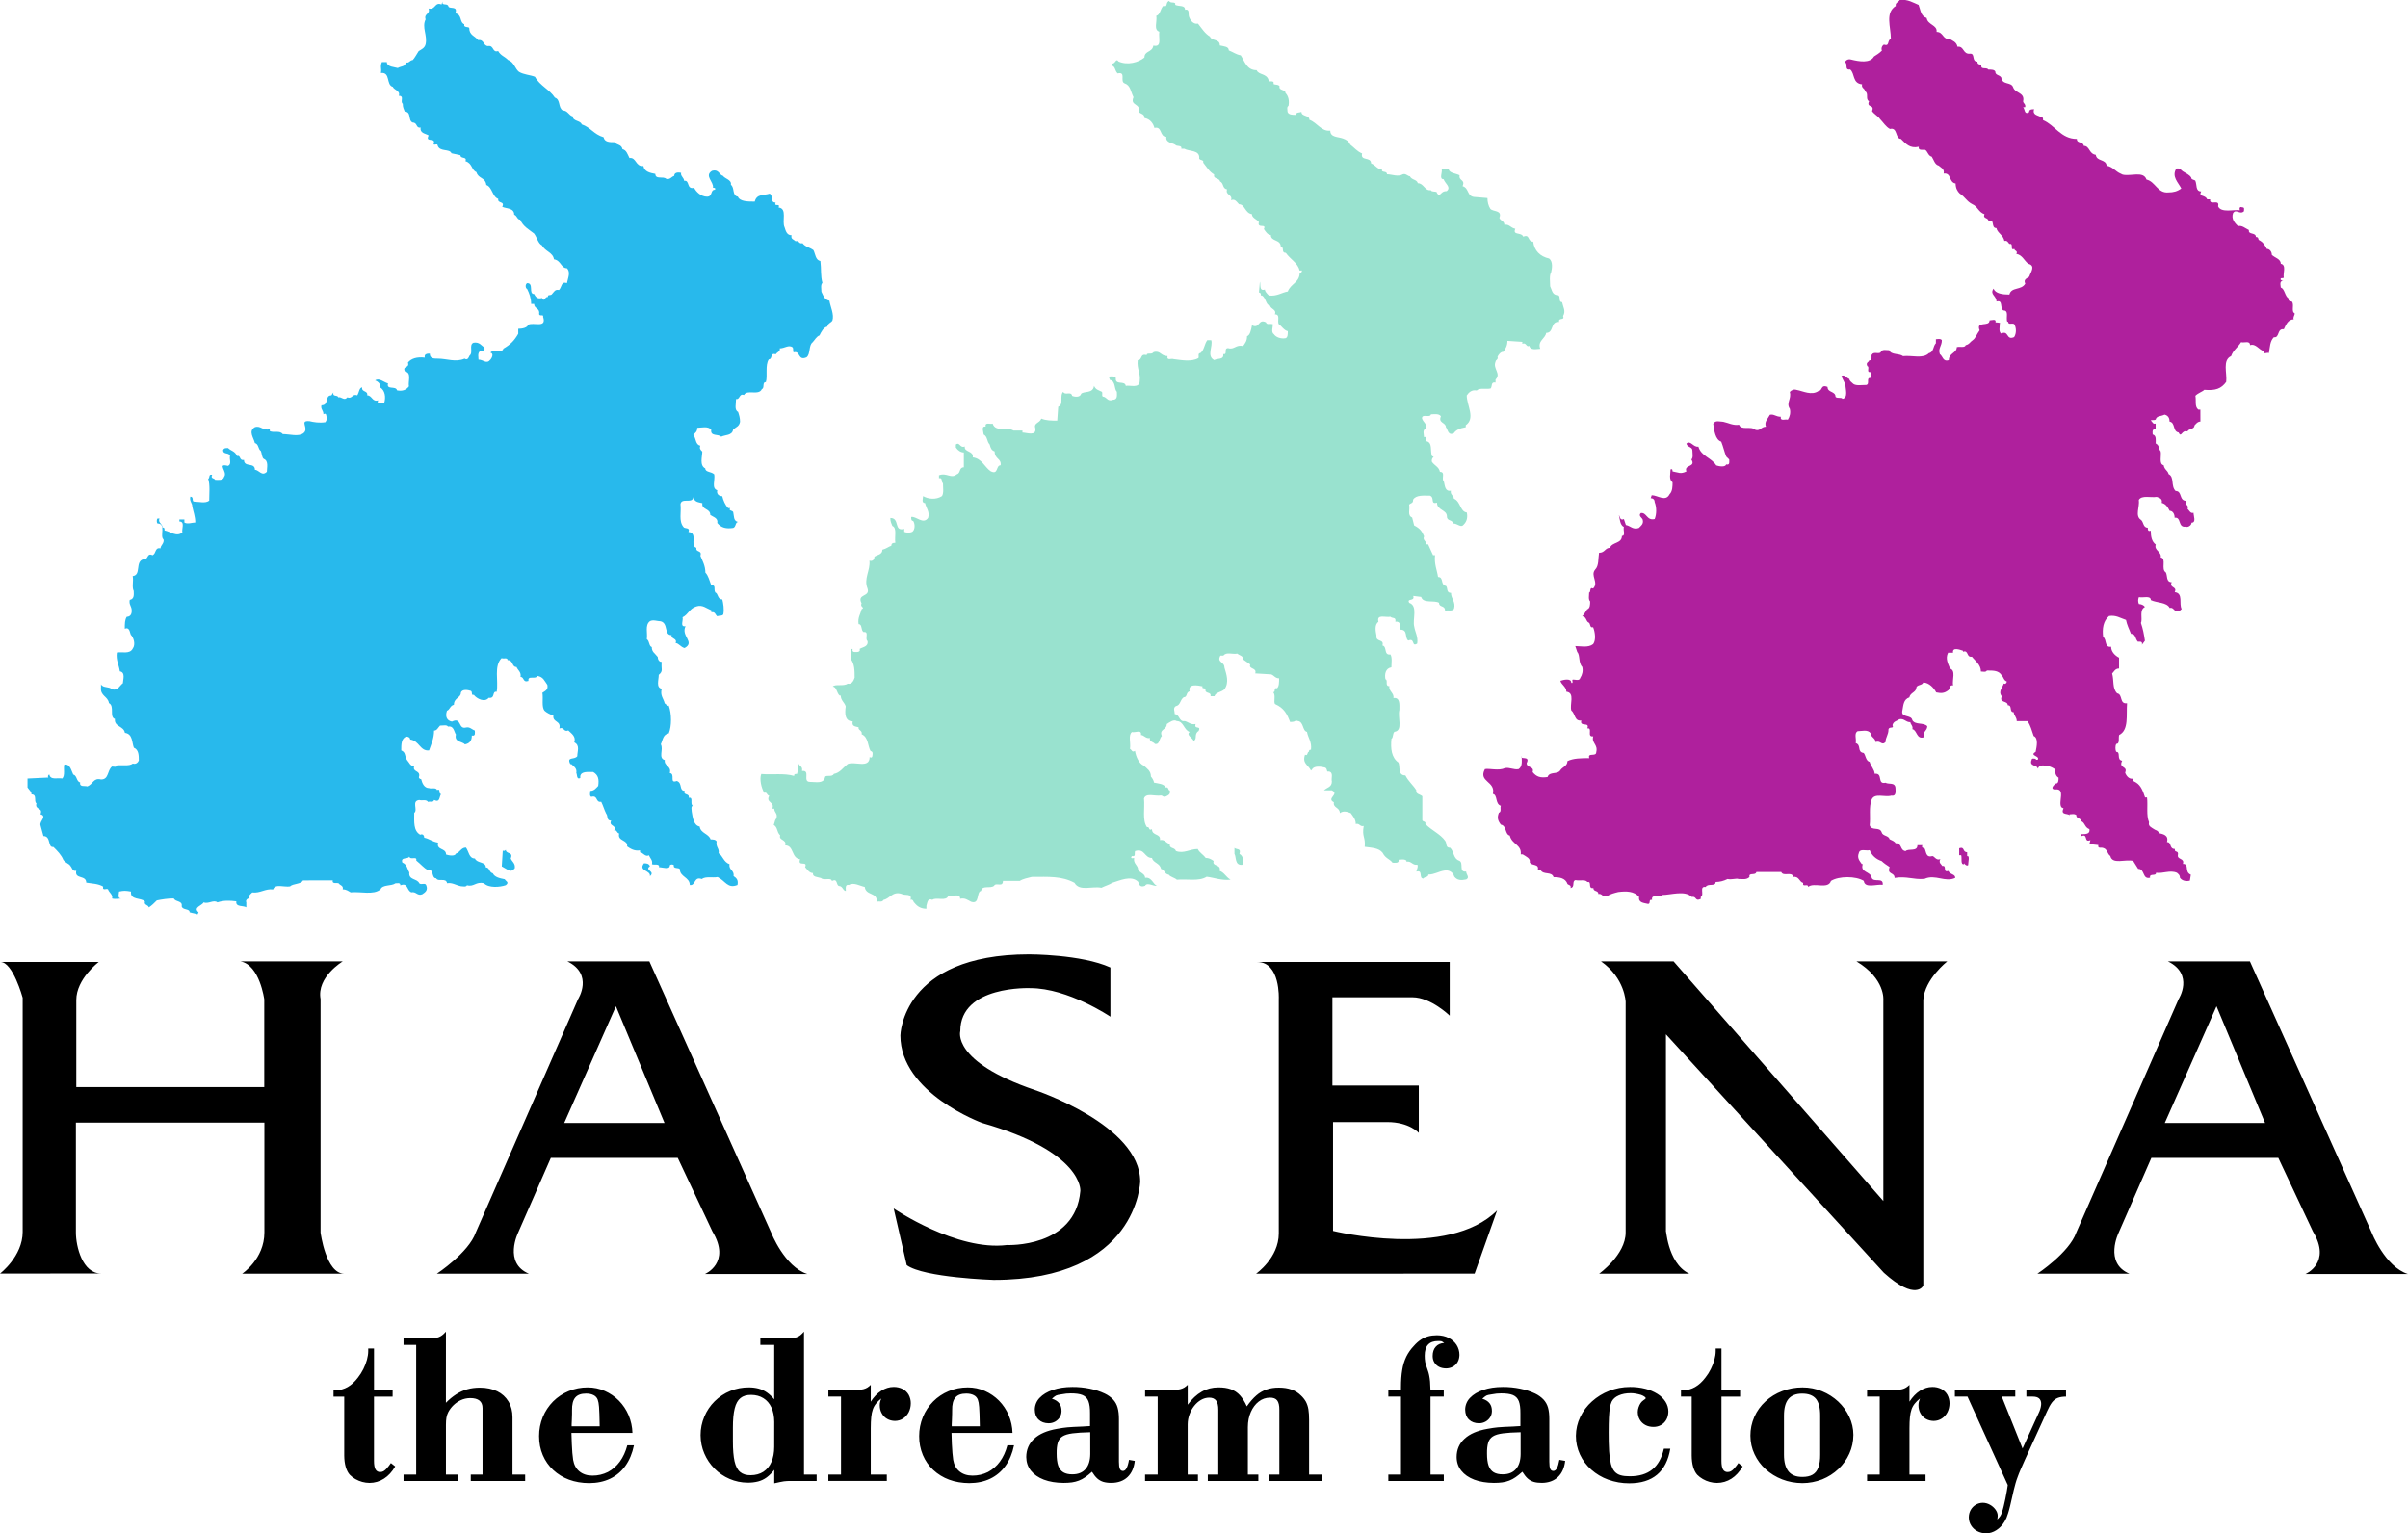 <?xml version="1.0" encoding="UTF-8"?>
<svg xmlns="http://www.w3.org/2000/svg" xmlns:xlink="http://www.w3.org/1999/xlink" fill="none" height="100" viewBox="0 0 157 100" width="157">
  <clipPath id="a">
    <path d="m0 0h157v100h-157z"></path>
  </clipPath>
  <g clip-path="url(#a)">
    <path d="m25.6 90.664h-1.215v-2.718h-.377v.168c0 .174-.029.362-.084.567-.058.208-.136.41-.233.603-.101.203-.219.388-.354.559-.205.272-.428.475-.669.615-.243.137-.494.207-.754.207h-.168v.418h.698v3.844c.002.282.034.53.098.748.065.217.154.386.265.508.104.106.226.198.363.278.14.079.289.142.447.186.156.041.315.065.476.065.334 0.0.661-.096.941-.277.284-.181.528-.446.734-.798l-.281-.222c-.083.124-.175.243-.274.355-.06.072-.133.133-.214.181-.065.033-.136.05-.209.05-.063.004-.126-.01-.18-.041-.055-.031-.099-.077-.128-.133-.065-.116-.098-.301-.098-.551v-4.193h1.214zm3.475-3.82c-.089.099-.169.176-.246.236-.077.058-.161.104-.251.135-.11.033-.223.054-.338.062-.168.011-.336.016-.505.015h-1.424v.417h.824v8.458h-.824v.418h3.532v-.418h-.768v-3.246c0-.184.01-.341.033-.471.024-.131.063-.251.121-.358.177-.331.452-.598.788-.764.198-.097.415-.147.635-.149.273 0 .474.055.609.164.135.11.2.275.2.491v4.333h-.767v.418h3.546v-.418h-.825v-3.734c0-.398-.088-.741-.261-1.028-.173-.289-.428-.522-.732-.669-.317-.157-.693-.237-1.13-.239-.29 0-.563.034-.816.104-.257.072-.501.182-.725.326-.247.159-.474.347-.678.558zm11.825 7.415c-.11.415-.273.769-.488 1.064-.204.282-.47.514-.777.678-.314.157-.66.238-1.011.235-.344 0-.628-.096-.845-.273-.222-.181-.355-.434-.411-.756-.021-.151-.038-.302-.052-.454-.014-.177-.027-.378-.035-.598-.012-.224-.019-.458-.024-.704h3.978c-.011-.398-.096-.791-.252-1.158-.15-.351-.364-.671-.63-.944-.265-.267-.578-.482-.922-.634-.351-.155-.73-.234-1.114-.232-.429-.003-.854.08-1.25.245-.376.156-.718.385-1.006.673-.286.289-.514.632-.669 1.008-.163.396-.246.821-.244 1.25 0 .451.082.865.241 1.238.154.367.385.697.676.969.299.277.65.492 1.032.634.399.149.838.222 1.318.226.515-.004.97-.098 1.369-.29.396-.19.737-.478.991-.837.262-.366.449-.813.558-1.339h-.433zm-3.63-1.24v-.127l.014-.305c.007-.159.012-.282.012-.374v-.226c-.008-.388.062-.67.211-.844.149-.174.385-.26.712-.258.197 0 .361.037.493.108.122.061.215.168.26.297.021.064.038.129.051.195.014.068.024.159.033.272.01.114.017.27.024.47.006.199.012.465.019.792zm13.208-1.756c-.137-.172-.298-.324-.477-.451-.164-.114-.346-.199-.539-.252-.211-.055-.428-.081-.645-.078-.412-.003-.821.075-1.203.231-.382.156-.729.385-1.021.676-.286.283-.514.621-.669.992-.165.386-.25.801-.248 1.221.004.425.084.823.245 1.194.157.368.382.702.664.985.279.284.611.511.978.668.374.162.777.246 1.185.246.233.004.465-.023.69-.081.2-.053.383-.142.551-.265.185-.141.35-.306.491-.49v.878c.158-.034.285-.063.387-.084.099-.02.183-.035.253-.046.07-.01.139-.017.209-.018.07-.005.155-.005.253-.005h1.662v-.418h-.824v-9.322c-.085.099-.166.176-.239.236-.077.058-.159.104-.252.135-.091.029-.201.051-.335.062-.166.011-.333.016-.499.015h-1.522v.417h.906zm0 3.093c0 .388-.063.717-.185.994-.107.26-.291.481-.525.635-.228.147-.503.222-.826.224-.286.005-.513-.065-.682-.206-.172-.14-.294-.373-.368-.697-.072-.324-.11-.762-.108-1.312v-.877c-.002-.523.037-.941.116-1.257.077-.316.204-.543.379-.683.172-.142.407-.209.693-.207.309.004.575.073.799.215.226.14.399.34.522.603.123.263.184.574.187.938zm6.295-4.041c-.068.067-.142.127-.222.179-.079.046-.164.081-.252.104-.114.028-.23.045-.347.051-.135.009-.305.014-.505.014h-1.437v.418h.823v5.085h-.824v.418h3.811v-.418h-1.047v-3.023c0-.283.011-.523.03-.719.02-.198.054-.366.104-.504.047-.14.118-.266.208-.378.089-.111.202-.225.343-.337-.031.073-.056.149-.074.227-.017.065-.024.138-.024.219.002.198.044.372.13.522.084.154.2.275.349.36.149.087.318.131.511.135.199-.004.373-.054.529-.154.156-.101.277-.237.368-.408.087-.173.135-.366.137-.581.003-.197-.046-.392-.14-.565-.092-.159-.227-.289-.39-.374-.182-.091-.384-.137-.587-.134-.281 0-.551.086-.809.25-.259.166-.486.403-.685.711zm8.907 3.944c-.11.415-.272.769-.488 1.064-.204.282-.47.514-.777.678-.314.157-.66.238-1.011.235-.344 0-.628-.096-.845-.273-.223-.181-.358-.434-.411-.756-.021-.151-.038-.302-.051-.454-.014-.177-.027-.378-.038-.598-.01-.235-.017-.469-.022-.704h3.978c-.01-.398-.096-.791-.251-1.158-.15-.351-.364-.671-.63-.944-.265-.267-.578-.482-.922-.634-.351-.155-.73-.234-1.114-.232-.449 0-.866.083-1.25.245-.376.156-.718.385-1.006.673-.286.289-.514.632-.669 1.008-.163.397-.246.821-.245 1.25-.004.425.079.846.242 1.238.159.374.385.697.676.969.299.277.649.492 1.032.634.399.149.839.222 1.318.226.515-.004.97-.098 1.369-.29.396-.19.737-.478.991-.837.262-.366.449-.813.558-1.339zm-3.629-1.24v-.127l.014-.305c.007-.159.012-.282.012-.374.002-.091.002-.166.002-.226-.008-.388.062-.67.211-.844.149-.174.386-.26.712-.258.197 0 .361.037.493.108.122.061.215.168.26.297.022.063.038.128.051.195.014.068.024.159.033.272.01.114.017.27.024.47.005.199.012.465.019.792zm11.559 2.188c-.041.242-.096.423-.158.544-.065.118-.142.179-.233.179-.044.002-.088-.01-.125-.035s-.065-.061-.08-.103c-.041-.094-.06-.248-.06-.462v-2.773c.002-.299-.029-.552-.088-.758-.054-.196-.154-.376-.292-.526-.156-.161-.34-.292-.543-.388-.31-.146-.637-.254-.974-.32-.373-.076-.753-.113-1.135-.111-.484 0-.906.065-1.274.19-.368.125-.656.299-.866.521-.2.205-.313.479-.315.765.003.275.085.494.248.651.163.157.382.239.659.241.156-.002.294-.039.421-.109.125-.072.228-.166.303-.287.073-.118.111-.251.113-.398 0-.208-.048-.378-.15-.507-.103-.134-.26-.233-.477-.3.068-.059.121-.105.162-.137.033-.028.069-.051.108-.07.037-.017.076-.03.117-.039.046-.009.106-.021.186-.033.138-.027.259-.046.36-.056.102-.009.2-.014.296-.014.328 0 .584.033.765.109.185.077.313.212.387.402.072.193.108.457.104.799v.821c-.048.004-.084.005-.104.008-.021 0-.04 0-.059.002-.015 0-.046 0-.091.005-.041 0-.111.007-.207.014-.205.007-.41.016-.614.027-.156.011-.291.019-.397.027-.108.011-.214.024-.315.038l-.362.061c-.652.113-1.15.326-1.492.642-.344.314-.515.714-.518 1.196.004.341.104.638.304.89.2.251.479.446.844.586.363.138.791.208 1.282.212.203 0 .385-.011.549-.033.155-.022.307-.061.453-.117.139-.054.277-.128.414-.222.137-.094.284-.214.44-.355.113.185.228.33.344.437.117.104.248.179.395.224.147.043.323.066.531.065.434-.004.787-.132 1.049-.379.264-.25.421-.601.472-1.057zm-2.526-.378c-.004.42-.103.746-.303.975-.199.231-.485.347-.858.348-.246.003-.443-.044-.595-.132-.152-.09-.265-.237-.335-.434-.068-.199-.101-.463-.101-.786-.005-.29.02-.524.073-.705.051-.179.154-.319.304-.415.152-.098.373-.164.664-.202.291-.039.674-.061 1.15-.072zm4.396-3.747v5.085h-.823v.418h3.448v-.418h-.669v-3.275c.002-.226.04-.44.117-.647.07-.202.175-.39.308-.557.132-.166.28-.295.447-.391.166-.095.34-.143.523-.147.211-.002.361.063.459.193.095.13.145.33.142.601v4.223h-.684v.418h3.296v-.418h-.684v-3.094c.001-.367.066-.694.193-.982.125-.287.296-.516.512-.683.216-.169.46-.254.732-.258.22-.002.38.058.476.185.094.123.142.328.139.609v4.223h-.683v.418h3.448v-.418h-.825v-3.553c0-.277-.014-.509-.046-.702-.028-.174-.083-.342-.164-.499-.086-.149-.194-.285-.32-.402-.174-.174-.385-.307-.618-.388-.239-.087-.513-.128-.819-.128-.296-.002-.563.039-.801.121-.246.085-.474.217-.669.389-.21.181-.417.418-.624.715-.132-.299-.284-.541-.449-.724-.163-.178-.366-.314-.594-.396-.228-.081-.499-.123-.815-.119-.39 0-.751.092-1.081.28-.331.188-.635.472-.914.849v-1.296c-.07.067-.145.127-.226.179-.08.046-.167.081-.257.104-.115.028-.233.045-.351.051-.137.009-.308.014-.508.014h-1.437v.418zm18.652 0v-.418h-.866c-.004-.189-.013-.379-.027-.568-.012-.141-.033-.281-.062-.42-.022-.11-.053-.217-.092-.323l-.07-.208c-.043-.105-.075-.215-.095-.327-.021-.132-.031-.266-.03-.399 0-.327.072-.569.219-.726.149-.159.366-.237.661-.235.067-.002.12 0 .158.005.037.003.072.014.104.033.033.017.075.046.129.089-.24.015-.423.098-.553.246-.134.148-.199.35-.2.605 0 .157.036.299.11.42.072.119.171.215.301.283.13.067.282.101.455.104.16.001.317-.038.457-.114.13-.073.233-.176.308-.306.074-.133.111-.287.115-.458.001-.235-.066-.465-.192-.663-.13-.193-.308-.349-.517-.452-.219-.11-.472-.165-.758-.168-.207 0-.399.024-.569.07-.174.047-.34.123-.489.224-.151.101-.303.235-.449.403-.198.206-.364.441-.491.697-.13.273-.219.564-.265.863-.056.324-.082.705-.082 1.144v.181h-.824v.418h.824v5.085h-.824v.418h3.616v-.418h-.866v-5.085zm7.538 4.125c-.042.242-.096.423-.158.544-.065.118-.142.179-.232.179-.045.002-.089-.01-.126-.035-.037-.025-.065-.061-.079-.103-.044-.094-.061-.248-.061-.462v-2.773c.002-.299-.027-.552-.085-.758-.056-.196-.157-.376-.295-.526-.155-.16-.339-.292-.541-.388-.31-.146-.638-.253-.975-.32-.373-.076-.754-.113-1.135-.111-.482 0-.907.065-1.273.19-.368.125-.657.299-.867.521-.2.205-.313.479-.315.765.004.275.086.494.248.651.162.157.382.239.659.241.156-.002.294-.039.421-.109.124-.068.228-.167.303-.287.073-.118.111-.251.113-.398 0-.208-.048-.378-.151-.507-.102-.134-.26-.233-.476-.3.067-.059.12-.105.163-.137.032-.028.068-.052.106-.07.037-.017.076-.03.116-.039.046-.009.108-.021.187-.033.137-.027.258-.046.36-.056.104-.009.201-.014.296-.014.329 0 .585.033.767.109.183.077.312.212.387.402.072.193.106.457.102.799v.821c-.047.004-.084.005-.102.008-.022 0-.041 0-.058.002-.017 0-.048 0-.092.005-.041 0-.111.007-.207.014-.205.007-.409.016-.614.027-.156.011-.291.019-.398.027-.108.011-.214.024-.315.038l-.363.061c-.652.113-1.148.326-1.491.642-.346.314-.517.714-.518 1.196.002.341.102.638.304.89.199.251.477.446.842.586.363.138.79.208 1.282.212.205 0 .387-.011.549-.033.163-.024.315-.061.454-.117.146-.058.285-.132.414-.222.137-.094.284-.214.44-.355.115.185.228.33.344.437.116.104.249.179.395.224.146.043.324.066.53.065.436-.004.787-.132 1.049-.379.264-.25.422-.601.474-1.057zm-2.526-.378c-.003.42-.102.746-.303.975-.199.231-.484.347-.857.348-.246.003-.443-.044-.595-.132-.152-.09-.265-.237-.334-.434-.07-.199-.103-.463-.103-.786-.005-.29.021-.524.074-.705.051-.179.154-.319.304-.415.152-.098.373-.164.664-.202.291-.039.674-.061 1.15-.072zm9.34-.348c-.139.607-.388 1.057-.755 1.354-.364.297-.854.444-1.466.444-.233 0-.43-.018-.594-.065-.154-.04-.293-.125-.399-.244-.102-.116-.185-.283-.241-.497-.063-.273-.102-.55-.117-.83-.023-.411-.033-.823-.03-1.235 0-.382.007-.704.019-.963.013-.258.034-.47.063-.634s.065-.295.113-.396c.089-.176.239-.313.459-.408.218-.098.478-.148.783-.148.111 0 .221.01.331.031.109.018.22.046.34.08.085.031.157.065.216.106.058.04.089.073.09.104.003.019-.007.04-.027.058-.034.031-.072.058-.113.081-.075.05-.139.114-.19.188-.056.083-.101.177-.133.276-.034.097-.052.199-.054.302.004.193.046.36.136.506.085.147.207.261.361.345.15.08.325.122.523.124.194 0 .361-.044.507-.13.147-.085.26-.202.344-.354.082-.15.123-.323.126-.519-.001-.226-.066-.448-.188-.639-.134-.206-.313-.38-.522-.509-.244-.152-.511-.266-.79-.335-.327-.082-.663-.122-1-.119-.48 0-.934.088-1.356.253-.414.16-.795.394-1.125.69-.32.283-.581.628-.765 1.014-.184.382-.281.8-.284 1.224s.088.844.267 1.228c.174.373.424.706.732.979.323.286.697.509 1.102.656.441.16.906.241 1.375.239 1.535 0 2.428-.753 2.679-2.258zm4.969-3.817h-1.215v-2.718h-.376v.168c0 .174-.029.362-.084.567-.058.208-.136.41-.233.603-.097.199-.216.386-.354.559-.204.272-.428.475-.671.615-.241.137-.492.207-.753.207h-.168v.418h.699v3.844c.002.282.034.53.097.748.065.217.154.386.265.508.105.106.226.198.364.278.28.163.597.249.921.252.335 0.0.662-.096.944-.277.282-.181.526-.446.732-.798l-.279-.222c-.085.124-.177.242-.276.355-.06.072-.133.133-.214.181-.064.033-.136.05-.208.05-.063.004-.126-.01-.18-.041-.055-.031-.1-.077-.128-.133-.065-.116-.098-.301-.098-.551v-4.193h1.215zm4.076-.181c-.457-.003-.911.079-1.338.244-.4.151-.767.377-1.081.666-.312.284-.561.629-.731 1.015-.17.386-.257.803-.255 1.224.002.432.092.834.267 1.204.174.374.421.709.727.986.31.28.67.502 1.078.661.409.159.849.239 1.32.243.442-.001.88-.085 1.292-.246.391-.158.749-.387 1.056-.676.3-.284.542-.624.711-1.001.173-.379.261-.787.264-1.226-.001-.409-.093-.812-.269-1.182-.174-.372-.419-.707-.72-.988-.308-.286-.665-.514-1.054-.673-.401-.167-.832-.252-1.267-.251zm1.145 4.376c.003.345-.037.628-.118.842-.081.217-.205.374-.378.475-.171.099-.397.148-.676.146-.399 0-.697-.118-.892-.357-.196-.243-.296-.605-.296-1.091v-2.55c0-.488.096-.849.29-1.085.195-.235.496-.353.898-.351.409 0 .707.113.896.342.185.231.279.595.276 1.095zm5.822-4.543c-.069.067-.144.127-.225.179-.077.046-.161.082-.249.104-.114.028-.231.045-.348.051-.135.009-.304.014-.505.014h-1.437v.418h.823v5.085h-.823v.418h3.811v-.418h-1.047v-3.023c0-.283.01-.523.029-.719.021-.198.055-.366.104-.504.048-.14.118-.266.209-.378.089-.111.202-.225.342-.337-.03.074-.055.15-.075.227-.015.065-.022.138-.022.219 0 .198.045.372.13.522.084.154.2.275.349.36.148.087.318.131.512.135.198-.004.371-.054.528-.154.156-.101.277-.237.368-.408.088-.173.134-.366.137-.581.002-.197-.046-.392-.14-.565-.092-.159-.228-.288-.39-.374-.182-.091-.384-.137-.587-.134-.282 0-.551.086-.81.25-.258.166-.486.403-.684.711zm6.798 6.869c.038-.162.077-.311.117-.446.039-.137.084-.277.139-.418.049-.142.114-.302.191-.48.075-.179.17-.391.279-.633l1.439-3.15c.113-.258.224-.458.331-.598.109-.139.234-.239.376-.292.142-.056.318-.083.536-.085v-.418h-2.584v.418h.419c.181 0 .32.041.41.119.09.082.136.2.136.353 0 .07-.011.148-.031.233-.021.087-.048.173-.082.256l-1.102 2.424-1.354-3.385h.88v-.418h-3.938v.418h.823l2.626 5.768c-.014.115-.037.25-.064.406-.056.327-.123.652-.202.974-.033.14-.073.278-.12.415-.026.087-.065.171-.116.246-.054.074-.116.142-.183.203l.019-.13c.006-.035.009-.072.009-.108 0-.142-.052-.279-.144-.406-.095-.13-.217-.238-.358-.316-.141-.081-.3-.125-.462-.128-.165 0-.326.044-.467.128-.138.082-.252.199-.331.34-.078.142-.121.301-.123.48.002.198.051.374.151.531.097.157.231.282.4.372.171.092.363.14.58.142.235 0 .456-.072.668-.207.212-.135.388-.321.533-.56.044-.073.086-.154.124-.237.034-.082.072-.188.109-.311.04-.122.081-.278.129-.471.048-.19.102-.433.167-.723z" fill="#000"></path>
    <path d="m0 83.061s1.479-1.125 1.479-2.715v-15.276s-.637-2.333-1.452-2.333h6.413s-1.465 1.107-1.465 2.48v5.679h12.255v-5.72s-.297-2.241-1.545-2.475h6.66s-1.709 1.022-1.444 2.454v15.225s.342 2.687 1.545 2.687h-6.656s1.448-.955 1.448-2.687v-7.166h-12.289v7.166c0 .921.432 2.673 1.638 2.673zm45.958.029h6.686c-1.497-.472-2.368-2.711-2.368-2.711l-7.937-17.679h-5.346c1.726.851.7 2.454.7 2.454l-6.673 15.225c-.464 1.324-2.538 2.689-2.538 2.689h6.003c-1.685-.699-.699-2.689-.699-2.689l2.127-4.864h8.276l2.262 4.802c1.234 2.05-.493 2.772-.493 2.772zm-9.171-9.853 3.371-7.612 3.168 7.612zm113.524 9.853h6.688c-1.498-.472-2.369-2.711-2.369-2.711l-7.936-17.679h-5.346c1.727.851.7 2.454.7 2.454l-6.674 15.225c-.463 1.324-2.538 2.689-2.538 2.689h6.003c-1.685-.699-.698-2.689-.698-2.689l2.127-4.864h8.276l2.26 4.802c1.236 2.05-.493 2.772-.493 2.772zm-9.168-9.853 3.372-7.612 3.166 7.612zm-82.024 9.273-.852-3.698s4.096 2.796 7.386 2.386c0 0 4.469.205 4.785-3.53 0 0 .217-2.542-6.402-4.431 0 0-5.332-1.937-5.332-5.707 0 0 .082-5.288 8.389-5.288 0 0 3.412-.007 5.305.856v3.209s-2.753-1.863-5.221-1.863c0 0-4.566-.197-4.566 2.799 0 0-.609 1.983 4.857 3.845 0 0 6.872 2.27 6.872 5.964 0 0-.135 6.421-9.55 6.421 0 0-4.555-.144-5.669-.963zm22.776.558s1.481-1.027 1.481-2.627v-15.286s.118-2.417-1.415-2.417h12.559v3.501s-1.23-1.199-2.425-1.199h-5.223v5.756h5.633v3.088s-.617-.707-2.056-.707h-3.536v7.1s7.5 1.855 10.696-1.334l-1.465 4.121zm22.367 0s1.729-1.232 1.729-2.689v-15.04s-.041-1.542-1.605-2.639h4.73l13.676 15.625v-13.111s.139-1.376-1.753-2.514h5.921s-1.48 1.16-1.562 2.514v18.634s-.477 1.047-2.572-.842l-14.208-15.552v12.924c.01-.482.032 1.99 1.524 2.689z" fill="#000"></path>
    <path d="m125.096.335c.129.322.129.712.52.84.064.453.711.453.648.905.454 0 .389.517.844.453.193.128.453.193.519.517.453-.065.324.516.842.451.324 0 .066.518.455.518 0 .13.065.195.258.195-.064.388.325.128.455.323.195 0 .388 0 .454.128 0 .26.26.195.389.388.066.518.647.258.778.647.13.388.778.323.648.905 0 .128.195.193.13.388h-.13c.13.13.067.518.39.323 0-.13.066-.195.326-.195-.131.39.258.39.453.518.13 0 .13.065.13.195.777.322 1.167 1.228 2.204 1.226.002.324.389.13.455.453.389 0 .324.517.777.582.065.453.649.258.714.71.39.065.585.388.909.518l.129.063c.519.13 1.361-.259 1.556.323.584.128.713.905 1.426.839.325 0 .585-.065.843-.258-.195-.388-.649-.777-.325-1.295.258-.065.323.13.453.195.196.128.391.192.52.388 0 .128.129.128.259.193.13.26 0 .712.39.712-.195.388.258.194.389.516h.195c-.066.453.647-.065.518.453.196.453 1.037.193 1.425.258-.063-.13 0-.26.131-.195.195 0 .13.13.13.26-.259.257-.519-.195-.712.13-.13.388.128.645.323.84.261-.065.455.13.714.258-.065.324.454.13.454.453.195 0 .129.13.195.195.258.128.388.323.518.581.195 0 .325.195.325.388.195.195.584.259.584.582.39.065.129.647.195.905-.066.065-.195 0-.195.065-.065.065.064.13.129.13h.066c-.324 0-.195.323-.193.453.258.065.26.582.518.71-.065.13.065.195.195.195.195.193-.065.647.195.775 0 .13-.13.26-.065.389-.388 0-.517.388-.647.647-.455-.065-.26.582-.649.518-.258.259-.256.647-.321 1.035-.13-.063-.39.13-.325-.128-.326-.065-.519-.517-.908-.388-.001-.323-.388-.13-.583-.195-.195.324-.518.519-.648.907-.582.26-.257 1.1-.322 1.682-.323.453-.712.582-1.425.519-.131.13-.391.195-.584.388.065.324-.063.712.195.906h.13c0 .258 0 .518.002.775-.195 0-.325.195-.39.26 0 .257-.389.195-.454.388-.388-.128-.388.454-.582.065-.39-.063-.195-.646-.585-.711 0-.193-.065-.388-.325-.453-.258.13-.517.065-.582.324-.13.065-.26 0-.323.065.128.065.128.258.323.193v.389c-.258-.065-.193.193-.193.323.258.065.195.388.195.582.258.128.193.388.324.518.064.257-.129.84.194.905.066.323.261.323.326.582.39.193.129.775.455 1.098.453 0 .195.647.713.647-.195.258.196.258.065.517.131.128.195.323.389.258 0 .195.195.647-.129.647 0 .193-.26.323-.39.26-.517.065-.258-.647-.712-.582 0-.258-.129-.453-.325-.453-.13-.258-.258-.453-.518-.518.065-.258-.13-.323-.326-.388-.388.065-.971-.128-1.165.195.065.453-.26 1.037.13 1.295.195.13.13.518.455.518 0 .128 0 .257.194.193.001.388.066.712.325.905-.13.389.39.452.325.841.389.063 0 .775.325.969.13.195 0 .647.391.647-.196.389.388.258.195.647.581.063.258.775.453 1.098-.13.13-.195.195-.39.13-.129-.065-.194-.258-.389-.194-.195-.388-.841-.323-1.23-.515 0-.325-.52-.13-.779-.195-.032.071-.049.148-.049.226 0 .078.017.155.049.226.131 0 .324.065.389.195-.389.194-.129.775-.258 1.035.131.388.196.712.261 1.165l-.195.258c.065-.258-.195-.193-.26-.193-.195-.195-.13-.518-.453-.518-.131-.323-.26-.582-.326-.905-.388-.13-.648-.323-1.101-.257-.389.324-.454.842-.389 1.359.26.193.067.711.52.646 0 .325.258.583.518.712v.71c-.258 0-.322.195-.451.325.13.452 0 .97.325 1.292.388.065.13.713.648.647-.064.775.131 1.746-.516 2.07-.065.195.065.582-.193.582-.066.13-.066.388 0 .518.323 0 0 .517.389.58-.26.519.389.325.194.777.065.195.26.453.52.388-.065.195.13.195.195.258.324.195.454.583.584.971h.128c.067.517-.063 1.165.132 1.617-.065.26.13.323.325.453.065.065.259.065.324.258.26.065.648.13.518.582.325 0 .13.453.52.453-.065.258.259.065.193.388-.063.323.456.193.326.582.453 0 .065.517.518.71l-.063.388c-.26.065-.519 0-.648-.193 0-.195-.131-.258-.196-.323-.453-.193-.906.065-1.36 0 0 .258-.453 0-.389.323-.52.13-.325-.583-.778-.581l-.326-.517c-.518-.13-1.36.259-1.49-.323-.195-.128-.195-.453-.455-.517-.13-.063-.388.065-.324-.194l-.583-.065.065-.257c-.453.195-.13-.453-.584-.26-.064 0-.064-.128 0-.128.259 0 .584 0 .519-.325-.325-.128-.26-.388-.52-.517 0-.194-.389-.194-.323-.388-.131-.128-.324-.063-.454-.063v.13c.065-.26-.649 0-.39-.518l-.13-.065c-.26-.323.323-1.294-.455-1.165-.324-.063 0-.323.065-.388.195 0 .195-.195.195-.388-.131-.065-.26-.26-.195-.518-.26-.195-.584-.323-1.039-.258l-.128.193c0-.258-.584-.128-.391-.581 0-.13.195-.065.26-.065 0 .042.022.063.066.063h.063c.195-.258-.582-.258-.13-.516.065-.324.195-.906-.128-1.035-.131-.388-.196-.647-.391-.97h-.713c0-.259-.196-.388-.196-.582-.323 0-.064-.453-.39-.453 0-.323-.581-.128-.388-.581-.26-.324.063-.582.128-.842.066.065.195 0 .195-.13-.195-.063-.195-.257-.325-.388-.195-.323-.518-.323-.972-.323-.065.13-.258.065-.388.066 0-.454-.391-.712-.586-.971-.388.065-.193-.454-.583-.324v-.063c-.195-.065-.712-.26-.647.13h-.325c-.193.388 0 .71.13 1.036.39.128.13.71.195 1.099-.258-.065-.193.258-.323.323-.259.195-.452.195-.777.13-.13-.258-.455-.645-.844-.645-.065.195-.388.13-.451.324 0 .323-.391.323-.456.646-.388.13-.386.519-.451.843-.129.517.583.257.648.647.195.323.714.128.972.386 0 .324-.324.324-.193.712-.519.195-.456-.452-.779-.517.065-.193-.13-.323-.13-.453-.323.002-.389-.258-.712-.193-.195.13-.39.13-.455.389.13.258-.193.065-.258.258.001.388-.194.517-.194.842-.26.258-.325-.13-.648 0 0-.258-.326-.323-.326-.582-.194-.258-.581-.128-.841-.128-.259.13-.066.518-.13.777.39.128.064.581.52.645.13.13.13.518.39.583.065.258.323.517.325.775.582-.065.129.712.712.582.195.129.648-.065.648.388 0 .128.066.517-.258.453-.453.13-1.102-.194-1.297.259-.194.518-.063 1.101-.127 1.682.13.388.649.065.779.453.065.258.454.194.518.451.129.065.324.13.389.26.453 0 .258.452.649.517.195-.195.778.063.776-.389h.324c-.064.128.002.193.13.193.13.195.067.647.52.517.13 0 .26.323.519.194-.129.259.064.324.129.452.326-.063 0 .455.391.325.13.258.453.193.453.453-.649.322-1.297-.258-2.009.066-.713.065-1.167-.193-1.946-.063 0-.39-.518-.195-.323-.712-.195-.128-.39-.258-.52-.388-.389-.128-.649-.388-.779-.711-.258.065-.647-.13-.712.195-.13.323.065.517.196.71h.064c-.195.582.519.453.584.905.13.324.779-.065.714.453-.389-.065-1.167.259-1.233-.258-.518-.323-1.62-.321-2.138.002-.194.582-1.102.066-1.489.389-.002-.258-.391.065-.325-.258-.26-.065-.26-.453-.649-.388-.065-.388-.648 0-.779-.323h-1.62c-.065.26-.518.002-.452.326-.195.194-.455.13-.715.13-.129-.065-.453.065-.712 0-.259.13-.519.195-.779.195 0 .322-.518.065-.647.324-.453-.065-.063.518-.323.647v.128c-.388.195-.26-.193-.583-.128-.454-.453-1.363-.128-1.946-.128-.128.26-.712-.128-.647.324-.26-.065-.065.26-.26.26-.259-.065-.647-.065-.583-.453-.324-.388-.842-.388-1.361-.323-.26.065-.519.13-.712.26-.325.13-.325-.195-.583-.13 0-.258-.326-.128-.326-.388-.389.065-.065-.453-.389-.388-.131-.193-.519-.063-.778-.128-.258.065 0 .453-.323.517.065-.195-.13-.193-.195-.257-.13-.39-.518-.453-.909-.453-.13-.388-.646-.128-.842-.453h-.195c.13-.453-.388-.258-.518-.516.065-.26-.26-.388-.456-.517h-.128c.063-.647-.584-.647-.716-1.228-.323-.065-.195-.647-.583-.712-.194-.257-.259-.453-.13-.775.193-.065.063-.324.129-.453-.389-.13-.196-.712-.518-.777.193-.84-.972-.775-.521-1.615.26-.065.909.128 1.297-.067.324-.065.584.13.907.065.26-.195.195-.518.193-.843-.129.26.584-.065.325.453 0 .323.518.193.389.582.26.323.519.388.974.323.13-.389.648-.13.842-.454.128-.195.453-.26.453-.582.388-.195.907-.195 1.426-.195-.13-.389.453-.066.453-.389.129-.518-.325-.583-.195-1.036-.454.065-.002-.582-.39-.517.195-.453-.517-.063-.389-.516-.453.065-.39-.453-.648-.647-.13-.388.256-1.165-.325-1.228 0-.325-.326-.453-.391-.712.196-.065.712-.195.712.13.13.063.066-.13.066-.195.129-.065.455.13.52-.13.128-.195.193-.453.128-.712-.26-.258-.13-.776-.325-.97l-.13-.388c.323 0 .843.128 1.167-.13.193-.259.128-.777-.002-1.1-.258.065-.13-.259-.323-.323-.13-.065-.13-.389-.39-.389.129-.128.195-.258.323-.453.195-.065.195-.323.195-.518-.13-.13-.065-.388-.065-.582.13 0 0-.388.258-.258.389-.389-.195-.842.129-1.23.258-.26.193-.712.258-1.1.389 0 .389-.324.712-.324.13-.388.779-.26.779-.777.258 0 .063-.388.128-.582-.26-.13-.26-.518-.325-.775.065.065.065.388.325.257l.13.388c.324.065.453.323.842.195.13-.13.323-.26.26-.519 0-.128-.325-.258-.13-.453.388-.065.388.518.907.388.13-.323.13-.775 0-1.099 0-.128-.065-.258-.26-.258l.065-.195c.388 0 .907.453 1.165-.065.195-.195.195-.519.195-.777-.26-.193-.13-.583-.131-.84.129-.065.129.063.129.128.389.065.519.195.907 0-.193-.453.649-.26.324-.777.13-.13.065-.388.065-.583 0-.258-.323-.193-.39-.453.26-.257.455.26.779.195.195.645.843.71 1.168 1.228.195.065.584.128.647-.065.26.063.195-.195.195-.324l-.195-.193c-.13-.325-.195-.647-.325-.97-.388-.13-.455-.713-.52-1.165.13-.26.455-.13.65-.13.324.065.647.258 1.035.193.13.388.779.063 1.039.323.324.13.386-.195.712-.195-.13-.323.13-.517.258-.777.26-.065.39.13.714.13-.065.322.323.128.453.193.131-.195.195-.453.131-.713-.261-.388.127-.647-.002-1.1.129-.128.258-.193.453-.13.389.065.974.388 1.425.063.26 0 .131-.453.584-.258 0 .388.52.258.52.645.13.13.389 0 .454.13.388-.065.193-.647.193-.905-.065-.195-.195-.389-.26-.583.195-.13.324.129.518.194 0 .13.131.195.261.323.195.13.518.065.841.065.26-.065-.064-.518.324-.454v-.388c-.388.065-.065-.323-.258-.388-.13-.257.128-.259.128-.388.26.063.065-.324.195-.389.129-.193.517.065.582-.195.13-.128.325-.065.52-.065.13.325.647.193.907.388.584-.065 1.297.193 1.684-.195.325-.066.26-.454.455-.647v-.26c.063 0 .323-.065.388.065 0 .388-.258.518-.129.905.195.13.195.518.584.388-.001-.453.518-.453.518-.842.195-.065.518.065.583-.13.26-.065.259-.193.453-.322.194-.13.259-.389.454-.647-.26-.647.647-.195.647-.647.13 0 .453-.13.388.128.101 0 .199.019.299.035-.014.021-.021.046-.02.072 0 .234-.077.466.079.621.544-.234.311.467.856.233.155-.234.155-.621 0-.854-.156-.077-.389.079-.389-.156-.018.009-.038.015-.058.019-.101-.266.127-.748-.248-.748-.259-.128 0-.71-.454-.581-.001-.388-.455-.453-.195-.84.13.323.584.386 1.036.386.129-.518.778-.26 1.036-.713-.129-.258.066-.323.26-.453.064-.26.454-.713-.064-.842-.261-.193-.391-.581-.781-.646.13-.195-.13-.195-.13-.323-.323.13 0-.389-.323-.324-.065-.063-.131-.258-.325-.193-.066-.388-.454-.518-.519-.84-.389 0-.065-.647-.518-.453 0-.26-.389-.13-.26-.453-.389-.13-.454-.518-.779-.646-.388-.195-.455-.453-.844-.712-.128-.128-.258-.323-.26-.646-.452-.065-.26-.712-.777-.647.064-.323-.195-.388-.325-.518-.258-.063-.323-.388-.453-.581-.26-.065-.26-.388-.455-.453-.131 0-.454.065-.389-.195-.584.131-.844-.193-1.167-.516-.388 0-.195-.775-.713-.645-.261-.13-.456-.453-.649-.648-.13-.193-.39-.322-.52-.517.195-.453-.389-.193-.195-.646-.259-.13 0-.518-.26-.647 0-.195-.259-.193-.194-.453-.648-.065-.455-.711-.779-.97-.388.065-.129-.388-.325-.453 0-.128.196-.258.389-.193.518.128 1.232.256 1.49-.196.195-.13.326-.195.519-.388-.064-.13 0-.324.13-.389.388.13.195-.258.453-.388-.001-.778-.392-1.683.322-2.135-.065-.195.193-.26.258-.39.519-.065.909.195 1.233.325z" fill="#af209d"></path>
    <path d="m128.256 55.581v.258c.194-.065.065.389.065.582-.065.065-.193 0-.258-.128v.065c-.261.063-.13-.39-.195-.583h-.131v-.453c.39-.13.194.258.519.258z" fill="#af209d"></path>
    <path d="m76.614.313c.26.13.649 0 .649.323.323-.065.195.26.26.453.065.195.258.517.584.453.258.322.453.647.778.84.13.322.648.13.648.582.259.063.584.063.584.323.323.128.454.258.779.322.258.388.388.97 1.037.969.13.324.649.195.778.647 0 .193.389-.065.325.258.129.065.258 0 .389.13-.065.323.388.193.388.453.196.193.26.517.196.84-.129.065-.063.258-.063.388.065.195.324.195.518.195.065-.195.258-.13.389-.195 0 .323.518.193.518.518.518.193.778.775 1.362.709 0 .454.518.388.844.517.193.065.388.194.453.388.26.195.454.452.778.582-.13.518.584.193.584.646.325.13.39.388.714.388-.065.258.324.065.324.323.325 0 .713.193 1.039 0 .193-.063.323.13.453.13.13.259.454.194.519.452.388 0 .453.518.844.453.063.128.258.063.388.128 0 .065.065.13.13.195.193-.065.193-.26.518-.26.324-.259-.13-.517-.195-.775-.325 0-.067-.453-.13-.647h.452c.065.258.455.258.715.388-.065.388.389.257.195.71.454.13.258.712.842.711l.779.065c0 .258.065.517.195.71.193.195.778.065.584.583.065.195.325.193.325.453.323-.065.388.193.713.258-.195.453.389.195.518.517.452-.195.258.323.647.323.067.582.455.971 1.039 1.098.26.195.195.647.13.906-.128.194-.063.646-.063.905.13.258.13.583.518.581.195.065 0 .454.26.453.065.324.26.582.065.906.13.323-.323.065-.258.388-.583-.063-.323.712-.842.712-.065.388-.582.518-.387 1.037-.195 0-.65.13-.715-.195-.194.13-.194-.258-.454-.128v-.13l-.972-.065c0 .325-.13.519-.258.712-.195 0-.323.195-.388.325.065.193-.129.193-.129.323-.195.455.389.777 0 1.165v.195c-.325-.065-.195.258-.323.388-.324.065-.713-.063-.907.13-.325-.063-.518.13-.648.324.002.647.585 1.488-.063 1.94v.13c-.389.065-.649.194-.777.389-.388.195-.388-.257-.518-.388 0-.324-.52-.258-.325-.712-.13-.194-.453-.128-.648-.128-.065.26-.584-.065-.584.26.065.258.325.323.26.646-.258.13-.129.389-.129.582.194-.065.065.13.13.26.453.063.258.646.388.97l.13.063c0-.063-.195.13-.129.325.194.258.454.323.518.647.389 0 .065.453.261.645.065.26.065.648.453.583-.063.258.195.323.195.518.454.193.391.84.844.905.065.323 0 .58-.193.775-.195.26-.39-.065-.714-.063-.002-.26-.39-.13-.39-.453 0-.453-.647-.388-.649-.905-.453.13-.13-.323-.453-.452-.389 0-.907-.063-1.102.259 0 .258-.13.195-.259.323.065.324-.13.713.196.842l.13.517c.389.194.518.388.649.711-.13.26.195.323.13.518h.13l.323.71h.13c-.063.583.13.97.196 1.423.39 0 .132.518.52.582.13.13 0 .453.325.453 0 .388.324.583.196 1.036-.13.195-.39.065-.584.13 0-.388-.391-.193-.391-.518-.323-.193-1.037.067-1.167-.386l-.518-.065c.13.388-.453.13-.258.453.584.195.195 1.1.325 1.553.065.389.26.647.195 1.1-.389.259-.128-.388-.584-.193-.258-.195 0-.712-.518-.712-.065-.193.065-.453-.195-.518h-.13c.065-.323-.193-.193-.324-.323-.325.065-.908-.193-.778.324-.258.195-.193.582-.129.905-.063.453.519.195.391.647.323.065.065.647.518.582.13.193.065.581.065.84-.389.065-.453.453-.389.777.196.063-.063.453.26.453-.063.323.325.451.26.775.454-.065.39.453.39.775-.13.453.26 1.36-.324 1.425-.129.13-.065.388-.193.453-.065.647 0 1.23.455 1.553.13.257-.065.84.453.84.196.388.52.647.714.97-.063.257.26.257.39.388v1.552c.002.13.26.065.196.258.455.453.973.647 1.297 1.101.13.192 0 .452.325.45.26.26.195.712.584.842.325.128-.063.775.455.71 0 .195.26.388 0 .518-.323.065-.584.065-.777-.193-.067-.259-.325-.453-.649-.388-.39.065-.649.26-1.037.26 0 .193-.26.13-.325.26-.324 0 0-.583-.454-.453 0-.13.13-.26.065-.453-.325.063-.39-.26-.713-.195v-.065c-.13-.128-.389-.063-.518-.063.065.258-.26.193-.389.195-.195-.26-.455-.26-.649-.648-.26-.323-.713-.323-1.167-.388.063-.645-.195-.645-.066-1.358-.258.065-.26-.195-.518-.128 0-.325-.196-.518-.325-.712-.194-.065-.454-.193-.712 0-.002-.388-.455-.323-.39-.71-.519-.258.388-.518-.13-.776h-.518c.193-.195.518-.195.517-.582-.063-.195.13-.583-.193-.647-.195.065-.065-.195-.26-.258-.26-.065-.714-.13-.842.13l-.065.065c-.195-.388-.584-.453-.39-1.036.196.128.13-.194.259-.194 0-.065 0-.13.13-.13.065-.517-.195-.775-.26-1.163-.324-.065-.195-.712-.649-.712l-.065-.063c-.065.128-.26.128-.389.128-.195-.516-.39-.905-.974-1.163-.13-.13.065-.582-.13-.775.193 0 0-.325.258-.26.13-.13.13-.387.13-.647-.26 0-.325-.193-.52-.258l-1.037-.063c.13-.389-.453-.258-.323-.582-.195-.13-.26-.193-.455-.323 0-.259-.258-.259-.389-.388-.324.065-.713-.13-.907.13h-.195c-.258.452.26.388.26.775.13.453.325.97.002 1.424-.195.193-.584.195-.649.453h-.258c.063-.323-.39-.128-.325-.453-.065-.128-.258 0-.195-.193-.324-.065-.972-.193-.842.325-.258.065-.13.388-.389.388-.258.195-.193.517-.518.582-.193.13-.063.324-.063.518.324 0 .259.517.649.452.258.065.389.258.712.194-.129.389.39.065.195.453-.324.195-.063.519-.324.647-.065-.194-.518-.388-.258-.583-.39-.128-.391-.71-.844-.71-.195-.128-.453.065-.649.195 0 .389-.518.324-.324.777-.195.195-.128.582-.453.517-.065-.13-.389-.128-.324-.388-.26.065-.39-.193-.584-.193.063-.389-.39-.13-.584-.195-.26.195-.065.712-.13 1.1.13.065.13.26.325.13.065.387.26.84.584.97.196.193.456.323.456.71.065.065.195.26.195.388.258.065.647.065.777.323.196-.065.13.195.26.195.065.257-.13.323-.258.388-.195.065-.195-.065-.325-.063-.388.065-.972-.193-1.102.195.067.647-.128 1.423.197 1.876.196-.065.065.259.324.13.002.452.585.258.52.71.324-.065.389.195.649.258-.065.325.324.195.389.453.518.195.907-.13 1.425-.13.13.259.325.323.52.581.193 0 .324.065.518.195-.13.387.518.192.389.645.325.13.39.388.713.583-.584.065-1.037-.128-1.555-.194-.519.325-1.296.13-1.944.197-.13-.13-.453-.195-.518-.324-.324-.063-.26-.323-.518-.388-.065-.388-.518-.386-.585-.711-.518 0-.453-.646-1.102-.451-.065.128.065.388-.193.323l-.065.065c0 .13.13.065.195.065-.065.388.258.453.26.775.129.195.454.258.454.518.453-.065.518.453.778.516-.195.066-.649-.258-.778.002-.323.13-.389-.065-.454-.258-.455-.453-1.232-.065-1.685.065-.193.13-.453.194-.712.324-.584-.128-1.427.259-1.751-.321-.844-.453-1.686-.388-2.788-.386-.26.065-.584.13-.777.26h-1.102c0 .452-.453.065-.584.324-.26.195-.778-.065-.842.324-.325.065-.065.905-.649.712-.258-.13-.388-.26-.713-.195 0-.388-.518-.128-.777-.193-.13.389-.778.066-1.037.26-.324-.128-.324.195-.388.389v.193c-.324 0-.584-.128-.779-.388-.065 0-.065-.258-.258-.194.129-.452-.39-.257-.584-.388-.583-.193-.778.325-1.167.389-.13.195-.258.065-.453.13.063-.647-.713-.388-.778-.97-.325-.065-.714-.323-1.037-.128-.261-.065-.196.257-.196.388-.193 0-.195-.323-.453-.323-.196-.065-.065-.517-.454-.323-.065-.26-.518 0-.713-.193-.196-.065-.584-.065-.518-.323-.261 0-.389-.26-.518-.389.193-.453-.519.002-.326-.516-.583-.065-.39-.905-.973-.905.13-.388-.453-.323-.324-.647-.26-.258-.13-.518-.455-.711.065.13.065-.26.196-.389.128-.323-.132-.388-.132-.645h-.129c.194-.453-.455-.388-.195-.84-.196-.065-.13-.26-.325-.195-.195-.323-.325-.905-.195-1.228.713.063 1.491-.067 2.139.126 0-.13.065-.13.194-.13.065-.193.065-.517.065-.84 0 .388.324.258.26.647.584-.067 0 .71.518.71.389 0 .844.128.972-.259 0-.26.454 0 .584-.26.389-.065.584-.389.907-.647.454-.195 1.425.323 1.425-.454.196.13.196-.13.194-.26 0-.065-.065-.128-.129-.128-.196-.324-.132-.905-.585-1.1.065-.259-.26-.257-.196-.452-.258-.065-.453-.065-.388-.388-.518 0-.518-.517-.455-.971-.065-.257-.324-.387-.324-.71h-.065c-.195-.13-.195-.582-.455-.582.13-.195.713 0 .972-.195.261.065.389-.194.454-.389 0-.453 0-.905-.26-1.228v-.647h.13c-.065.26.193.195.323.195.065 0 .196-.065.13-.195.193-.13.582-.13.517-.517-.193-.13.13-.647-.258-.583-.196-.13-.067-.517-.325-.517-.065-.453.129-.647.194-.97.26-.13-.13-.13 0-.389-.326-.645.584-.388.388-.97-.26-.645.194-1.165.127-1.812.196.065.325-.063.325-.258.193-.13.518-.13.517-.454.261-.065.39-.193.584-.259 0-.128.065-.194.261-.194-.065-.388.128-.97-.196-1.099-.067-.195-.13-.258-.13-.518.647 0 .196.905.907.71v.195c.13.065.389.065.518 0 .196-.13.196-.518.065-.713-.13 0-.13-.13-.13-.258.323-.066.778.516 1.102.063.128-.389-.13-.647-.196-.97-.26 0-.13-.324-.13-.452.324.193.842.257 1.231-.002.13-.195.065-.583.065-.84-.13-.065 0-.39-.26-.325v-.193c.519-.195.779.258 1.167-.067.258-.065.129-.452.454-.452v-.97c-.196 0-.39-.13-.52-.323v-.195c.258-.195.258.258.584.128-.065.389.583.26.518.712.584.063.778.646 1.167.905.518.258.325-.389.648-.389.065-.453-.388-.388-.39-.905-.194-.065-.258-.195-.323-.452-.195-.195-.13-.518-.391-.648 0-.128-.195-.58.13-.517-.065-.323.323-.13.453-.195.194.583.972.195 1.36.453h.584v.128c.26 0 .909.258.844-.26-.13-.388.258-.323.387-.647.325.13.649.13 1.038.13l.063-.907c.389-.13.063-.71.324-.97.13.259.518-.065.584.259.13.065.518.13.584-.13.193-.195.777 0 .842-.517.13.257.258.257.518.388.065.128-.065.323.13.323.195.065.26.323.584.194.324 0 .258-.323.258-.518-.194-.193-.065-.71-.454-.775l-.065-.195c.063-.065.388-.065.453.065-.065.518.584.128.649.518.258-.065.907.193.907-.325.065-.517-.196-.777-.13-1.357.324 0 .129-.454.582-.325 0-.195.325 0 .454-.195.453-.13.455.258.908.258-.065.323.258.128.389.193.518.065 1.167.193 1.62-.065.065-.065-.065-.324.13-.324.258-.195.258-.582.451-.84h.26c.13.388-.324 1.035.196 1.293.195-.13.648 0 .584-.389.323.065-.002-.388.323-.388.389.128.519-.259.972-.13.13-.195.258-.324.258-.647.196-.065.26-.389.324-.712.518.257.389-.453.907-.195.065.194.26.063.455.128 0 .195-.13.517.065.647.13.195.453.323.778.258.129-.065.129-.258.129-.453-.26-.065-.389-.323-.584-.453-.13-.193.129-.647-.26-.646.13-.325-.26-.325-.325-.582-.258 0-.258-.518-.518-.647h-.065c0-.065 0-.194-.13-.194l.065-.712c.065.195-.065.647.324.517 0 .13.13.258.26.388.519.065.842-.195 1.232-.26.193-.517.777-.582.777-1.229.063 0 .129 0 .129-.065.065-.13-.065-.065-.129-.065-.13-.517-.585-.71-.908-1.163-.325 0-.065-.39-.325-.388 0-.517-.649-.323-.649-.777-.195 0-.325-.193-.453-.388.193-.388-.456.002-.325-.451-.13-.195-.454-.26-.455-.518-.454-.065-.454-.647-.842-.647-.13-.128-.261-.388-.519-.258.129-.388-.39-.322-.26-.71-.325-.065-.195-.39-.455-.518-.065-.26-.453-.13-.389-.453-.325-.195-.455-.453-.713-.775.065-.195-.195-.13-.26-.26.065-.582-.649-.452-.972-.645h-.195c.065-.258-.324-.128-.389-.258-.195-.13-.648-.13-.584-.518-.455 0-.26-.712-.778-.58-.065-.26-.26-.583-.649-.647 0-.258-.195-.258-.39-.388.195-.583-.584-.388-.325-.97-.193-.388-.195-.775-.584-.905-.323-.128.129-.775-.453-.645-.196-.195-.13-.453-.39-.518v-.13c.26.065.258-.388.454-.13.584.259 1.297.064 1.685-.259 0-.453.517-.324.582-.777.584.128.324-.518.388-.907-.388-.128-.13-.646-.195-1.036.258-.064.258-.452.454-.647.323.13.128-.258.388-.323.065.195.454-.002.389.256z" fill="#99e2cf"></path>
    <path d="m80.81 55.686c.324.194.196.453.196.713-.519.065-.389-.518-.519-.712v-.388c.128.13.454-.001.324.388z" fill="#99e2cf"></path>
    <g fill="#28b9ec">
      <path d="m29.233.418c.065.195.648-.065.453.453.453.065.26.583.585.711-.065.26.324.13.324.26 0 .453.39.517.584.775.39-.065.325.388.648.388.389-.065.261.453.649.323.196.323.39.323.649.582.39.128.455.581.713.775.325.193.714.193 1.039.323.324.581.972.839 1.298 1.356.389.13.196.647.518.84.325 0 .391.325.649.388 0 .325.518.26.584.518.584.195.778.646 1.427.84.065.323.391.323.714.323.13.193.453.128.518.453.261.065.325.323.454.58.455-.065.39.582.908.518.065.388.456.453.779.517 0 .388.518.128.713.323.258.063.324-.13.518-.195 0-.194.194-.259.454-.194-.065.193.193.323.193.517.39-.066.132.583.65.453.128.258.453.581.841.581.389 0 .196-.453.519-.453.065-.13-.065-.13-.13-.13.065-.388-.584-.775-.065-1.1.454-.13.454.258.714.323.13.195.584.258.518.582.261.193.065.711.455.775.129.323.649.323 1.102.323.129-.517.582-.389.971-.519.261.13.002.582.39.582-.13.323.324 0 .196.323.583.065.194.905.39 1.295.065.193.13.517.453.515-.065.26.13.26.261.389.258-.066.194.194.453.128.195.258.453.258.713.453.13.258.13.647.453.71.067.518.002.97.132 1.423-.13.13-.065.389-.065.582.13.26.196.518.52.583.065.388.324.905.196 1.293-.065.13-.324.195-.324.389-.261.065-.389.323-.519.582-.195.065-.324.325-.453.453-.258.195-.129.777-.389.972-.582.258-.388-.453-.841-.323-.065-.065 0-.195-.065-.325-.261-.193-.519.067-.844.067.065.193-.193.258-.258.388-.388-.13-.193.325-.453.325-.258.388-.063 1.099-.193 1.488-.259 0-.063.388-.259.453-.193.453-.972 0-1.167.389-.323-.13-.258.324-.518.259.002.323-.128.713.132.84.065.195.13.388.13.648-.065.323-.261.323-.454.517-.065.388-.518.325-.777.454-.196-.195-.714 0-.649-.453-.196-.26-.649-.13-.909-.128 0 .257-.129.323-.258.452.196.258.13.648.453.711-.063.195.002.26.132.388 0 .324-.196.906.195 1.099 0 .26.389.195.584.388.065.388-.193.906.196 1.035-.065.26.13.388.325.388.063.26.193.582.389.777h.13c-.13.194.13.128.195.258.065.258 0 .583.323.647-.193 0-.128.323-.323.388-.453.065-.776 0-1.037-.323.065-.323-.26-.388-.455-.518 0-.453-.584-.323-.518-.775-.258-.065-.519-.065-.584-.388-.065.453-.777 0-.842.455.065.517-.129 1.099.195 1.488.065.13.455 0 .325.323.648.065.065.905.518 1.036-.063.323.39.128.26.517.13.323.325.646.325 1.098.195.195.26.517.39.842.323-.065.13.258.258.453.196.063.13.453.456.453.065.258.13.645.065.97-.065.13-.259.065-.389.13-.13-.065-.13-.325-.389-.26v-.128c-.325-.13-.585-.388-.973-.257-.454.13-.517.517-.907.712.065.193-.194.646.196.581-.324.647.65 1.035-.064 1.424-.258-.065-.388-.323-.584-.323.13-.324-.324-.259-.26-.517-.518 0-.196-.777-.713-.905-.194 0-.518-.13-.712 0-.325.26-.13.777-.193 1.165.193.13.128.453.324.517 0 .323.195.388.39.647 0 .128.065.323.261.323-.065.453.128.582-.196.84 0 .324-.193.842.196.906-.129.453.132.646.195.969.13 0 .065.195.26.13.195.517.195 1.357.002 1.812-.389.065-.389.453-.519.712.196.323-.193.905.261 1.033-.064.389.455.388.325.842.389.063-.063.71.455.518.389.128.13.645.519.645-.13.323.324.13.26.453.324-.065.065.388.258.517-.129.065-.063.258-.063.388.065.388.13.905.518.97.065.453.584.453.714.84.13 0 .325 0 .39.13-.065.388.194.452.13.775.258.13.324.582.713.71-.065.39.324.388.261.777.193.128.323.258.258.582-.646.258-.777-.259-1.295-.517-.325.065-.778-.063-1.037.13-.519-.194-.389.454-.779.389 0-.517-.648-.517-.648-1.035-.065-.128-.454.002-.389-.258-.036-.032-.082-.049-.13-.049s-.094.017-.13.049c0 .325-.453.13-.711.13.063-.258-.326-.128-.456-.194.065-.259-.13-.388-.194-.582-.258.13-.389-.193-.584-.193v-.13c-.389.065-.649-.128-.842-.257.063-.453-.649-.323-.52-.84-.194-.065-.129-.26-.324-.195.193-.388-.39-.257-.196-.645-.324 0-.195-.325-.325-.453-.13-.26-.196-.518-.324-.777-.39.067-.196-.453-.649-.323-.13-.063-.065-.258-.065-.388.258 0 .389-.195.517-.324.065-.453 0-.71-.324-.905-.326 0-.779-.063-.844.26v.13c-.259.13-.194-.259-.259-.323.063-.325-.195-.453-.325-.583h-.065c-.261-.517.26-.259.453-.517 0-.325.194-.712-.195-.905.129-.389-.196-.582-.39-.777-.324.13-.259-.258-.584-.128.13-.517-.454-.388-.389-.84-.196-.065-.455-.195-.584-.324-.196-.258-.067-.775-.132-1.163.195-.13.388-.195.323-.518-.193-.259-.258-.517-.648-.582-.129.26-.649-.063-.582.325-.39.13-.261-.258-.52-.258.065-.325-.194-.453-.258-.647-.326 0-.196-.453-.585-.453 0-.193-.258-.065-.389-.129-.518.518-.193 1.488-.322 2.2-.325-.065-.065.453-.518.388-.258.325-.778.065-.972-.193-.196.065-.065-.195-.196-.258-.196-.065-.584-.13-.649.13 0 .323-.453.323-.452.775-.261.065-.261.325-.454.389-.13.388 0 .647.324.71.649-.323.39.518.909.388.258-.065.389.13.584.193 0 .13.065.39-.196.325.002.323-.128.517-.452.582-.13-.193-.713-.128-.585-.647-.13-.193-.13-.581-.518-.516-.065-.13-.324-.065-.518-.065-.13.13-.196.326-.389.326 0 .517-.193.905-.324 1.292-.584.067-.648-.645-1.232-.709 0-.13-.13-.195-.259-.195-.324.13-.324.518-.322.905.323.13.193.389.388.647.13.13.196.388.454.388-.129.388.39.258.325.647-.065.128.065.193.13.193.065.26.194.583.518.583.13.065.454-.065.518.128.261-.13.065.26.261.26-.13.193-.063.582-.454.388-.065.195-.258.065-.389.13-.13-.194-.388-.065-.584-.128-.518.065-.065.647-.323.84 0 .582-.063 1.165.39 1.423.13-.063.258 0 .261.195.323.063.518.258.906.322-.129.518.518.323.52.775.193.065.582.13.647-.065.26-.065.324-.389.649-.389.193.26.195.712.584.712.13.323.713.194.713.581.258 0 .196.323.453.388.13.26.456.323.779.388.065.13.325.194.065.388-.389.13-1.102.195-1.426-.128-.518-.128-.648.26-1.102.131-.065.128-.26.065-.389.065-.325-.065-.583-.26-.908-.195-.065-.388-.584-.063-.712-.323-.325 0-.132-.645-.52-.515-.324-.195-.453-.388-.778-.647.065-.323-.389 0-.454-.258-.065.195-.583 0-.453.388.325.13.325.453.455.647-.065.518.519.388.649.71.13.13.389-.065.454.13.13.323-.065.453-.259.583-.325.13-.39-.195-.713-.128-.324-.13-.196-.647-.714-.453 0-.195-.195-.13-.323-.13-.261.195-.844.065-.972.39-.453.388-1.298.13-1.946.195-.129-.063-.258-.193-.518-.193.065-.258-.194-.258-.258-.388-.13-.065-.454.065-.391-.195l-1.944.004c-.13.258-.649.195-.842.388-.389.065-.972-.193-1.102.195-.518-.063-.842.259-1.361.196-.13.13-.26.194-.195.388-.13 0-.258.13-.193.26v.323c-.196-.13-.714 0-.649-.388-.453-.063-.842-.063-1.232.066-.258-.195-.582.13-.906 0-.065.195-.712.325-.324.647l-.065.13-.518-.13c0-.258-.454-.128-.518-.388.065-.388-.389-.258-.519-.516-.39 0-.778.065-1.102.13-.195.195-.324.324-.518.453-.065-.193-.325-.128-.26-.388-.258-.257-.972-.063-.906-.645-.391-.065-.454-.065-.779 0 0 .13-.129.454.13.452-.065.002-.389.065-.584.002.065-.26-.196-.388-.259-.582-.065-.13-.39.13-.325-.195-.323-.192-.714-.192-1.102-.256 0-.518-.779-.195-.649-.777-.261.065-.261-.193-.39-.323-.065-.13-.323-.193-.453-.388-.13-.323-.39-.583-.649-.84-.389.065-.132-.711-.649-.711l-.195-.713c-.065-.258.452-.582 0-.71.196-.455-.388-.26-.26-.712-.193-.13.065-.583-.323-.583 0-.193-.13-.257-.26-.453v-.582l1.36-.065c-.065-.065 0-.194.065-.194.065.388.584.193.842.257.196-.195.065-.647.13-.905.388-.065.453.388.584.646.258.065.195.452.453.517-.063.325.325.195.455.258.389-.128.389-.582.907-.453.519 0 .389-.582.712-.842.13 0 .323.065.258-.065.39-.065.844.065 1.102-.13.196.063.325-.065.389-.195 0-.324 0-.712-.323-.84-.13-.325-.067-.907-.585-.97-.065-.453-.713-.388-.649-.905-.388-.13-.001-.841-.39-1.035-.065-.453-.584-.453-.518-1.035v-.193c.128.258.518.128.712.323.39.128.518-.259.714-.389 0-.195.193-.712-.196-.775-.065-.453-.26-.713-.197-1.23.325-.065.844.128 1.037-.26.196-.259.065-.712-.13-.905-.065-.13-.065-.517-.389-.388 0-.325 0-.582.129-.777.196 0 .323-.13.323-.388 0-.324-.196-.388-.13-.712.323-.065.259-.388.259-.583-.13-.257 0-.647-.065-.971.584-.065.128-.97.712-1.099.323.065.194-.453.584-.26.259-.13.129-.517.519-.453-.002-.195.258-.324.193-.582-.261-.195.193-1.037-.39-1.036-.065-.065-.065-.259 0-.324h.13c-.13.26.193.325.196.583.128 0 .13.065.13.195.388.063.777.451 1.165.128-.065-.195.195-.712-.196-.712v-.13h.326v.195c.193.13.518 0 .711 0 0-.39-.13-.712-.195-1.036 0-.26-.195-.324-.13-.647.261 0 .065.323.261.323.323 0 .713.13.972-.065 0-.453.063-1.036-.066-1.423.13-.065 0-.325.26-.26-.13.26.129.194.196.323.193 0 .518.065.581-.195.261-.323-.518-.905.258-.712.261-.128.065-.453.13-.646-.065-.26-.453-.065-.453-.388.063-.13.128-.13.323-.13.196.193.454.193.584.516.261-.065.13.324.454.259.002.518.713.128.713.646.261 0 .455.453.778.128 0-.258.129-.71-.195-.84-.13-.065-.13-.388-.196-.518-.194-.128-.13-.453-.39-.517-.065-.323-.453-.775 0-1.036.389-.128.518.26.972.13v.128c.261.13.649-.065.844.195.453 0 1.037.192 1.36-.067.389-.325-.325-.84.389-.777.26.065.648.13 1.037.065l.13-.26c-.13-.065 0-.388-.261-.258 0-.259-.195-.324-.13-.582.518 0 .193-.647.647-.647l.13-.195c-.065.325.26.13.325.323.194-.065.389.259.582 0 .326.13.326-.26.649-.13.13-.195.13-.517.324-.517-.063.323.39.193.325.517.323 0 .325.451.713.323-.13.323.258.128.389.193.13-.388.063-.84-.261-1.036.065-.194-.13-.387-.323-.452.258-.195.582.13.842.193-.13.454.518.13.584.453.324.065.584 0 .777-.26-.065-.323.196-.905-.258-.971-.196-.388.324-.194.194-.582.193-.257.583-.388 1.1-.324-.063-.258.195-.258.325-.258 0 .323.259.323.519.323.584 0 1.167.258 1.75 0 .194.13.259-.065.324-.195.258-.194-.065-.71.258-.84.389-.066.519.194.714.323.065.258-.261.193-.324.258-.13.13-.065.389-.065.518.324 0 .518.324.778 0 .063-.065.259-.388-.001-.453.195-.26.778.063.844-.26.453-.259.712-.519.97-.972v-.323c.261 0 .584-.065.649-.26.323-.195 1.232.258.97-.518.065-.195-.258 0-.258-.195.065-.388-.326-.322-.326-.647h-.193c-.001-.388-.13-.711-.26-.969-.13-.065-.13-.325 0-.389.454 0 .065.712.454.712.13.258.26.323.518.258.13.323.196-.13.389-.065-.065-.194.195-.065.26-.194.128-.13.193-.323.453-.26.193-.192.129-.582.518-.452.063-.325.258-.712-.002-.97-.388 0-.388-.517-.844-.582-.065-.453-.584-.516-.778-.905-.258-.128-.324-.516-.518-.775-.325-.258-.713-.453-.909-.905-.195 0-.195-.258-.388-.323 0-.453-.521-.388-.779-.517.194-.388-.325-.193-.26-.516-.388-.13-.39-.777-.778-.905-.065-.517-.518-.388-.648-.84-.324-.13-.261-.582-.714-.712.13-.323-.324-.128-.325-.388l-.584-.128c-.128-.323-.777-.065-.906-.518 0-.128-.196 0-.261-.065.196-.515-.584-.063-.323-.58-.195-.13-.583-.13-.52-.518-.324.065-.193-.323-.518-.323-.324-.13-.065-.712-.518-.712-.065-.193-.13-.258-.13-.515-.195-.13.129-.52-.26-.518.13-.324-.325-.388-.388-.582-.455-.128-.132-.97-.778-.905.063-.323-.067-.388.063-.712h.324c.002.325.52.323.714.388.196-.13.518-.065.518-.388.196.128.261-.13.453-.13.13-.13.261-.389.389-.582.196-.13.389-.195.454-.454.13-.583-.261-1.101 0-1.618-.13-.388.324-.322.193-.71.455.128.391-.454.844-.26l.065-.194c-.065.322.323.065.388.322"></path>
      <path d="m33.3 55.987c.065.195.325.323.26.647-.13.128-.196.194-.389.13l-.455-.26.065-1.035c.065.065.193 0 .193-.065 0 .325.518.13.325.583zm9.075.509c-.389.26.389.323 0 .647.065-.389-.777-.322-.389-.84.129 0 .324 0 .389.193z"></path>
    </g>
  </g>
</svg>
